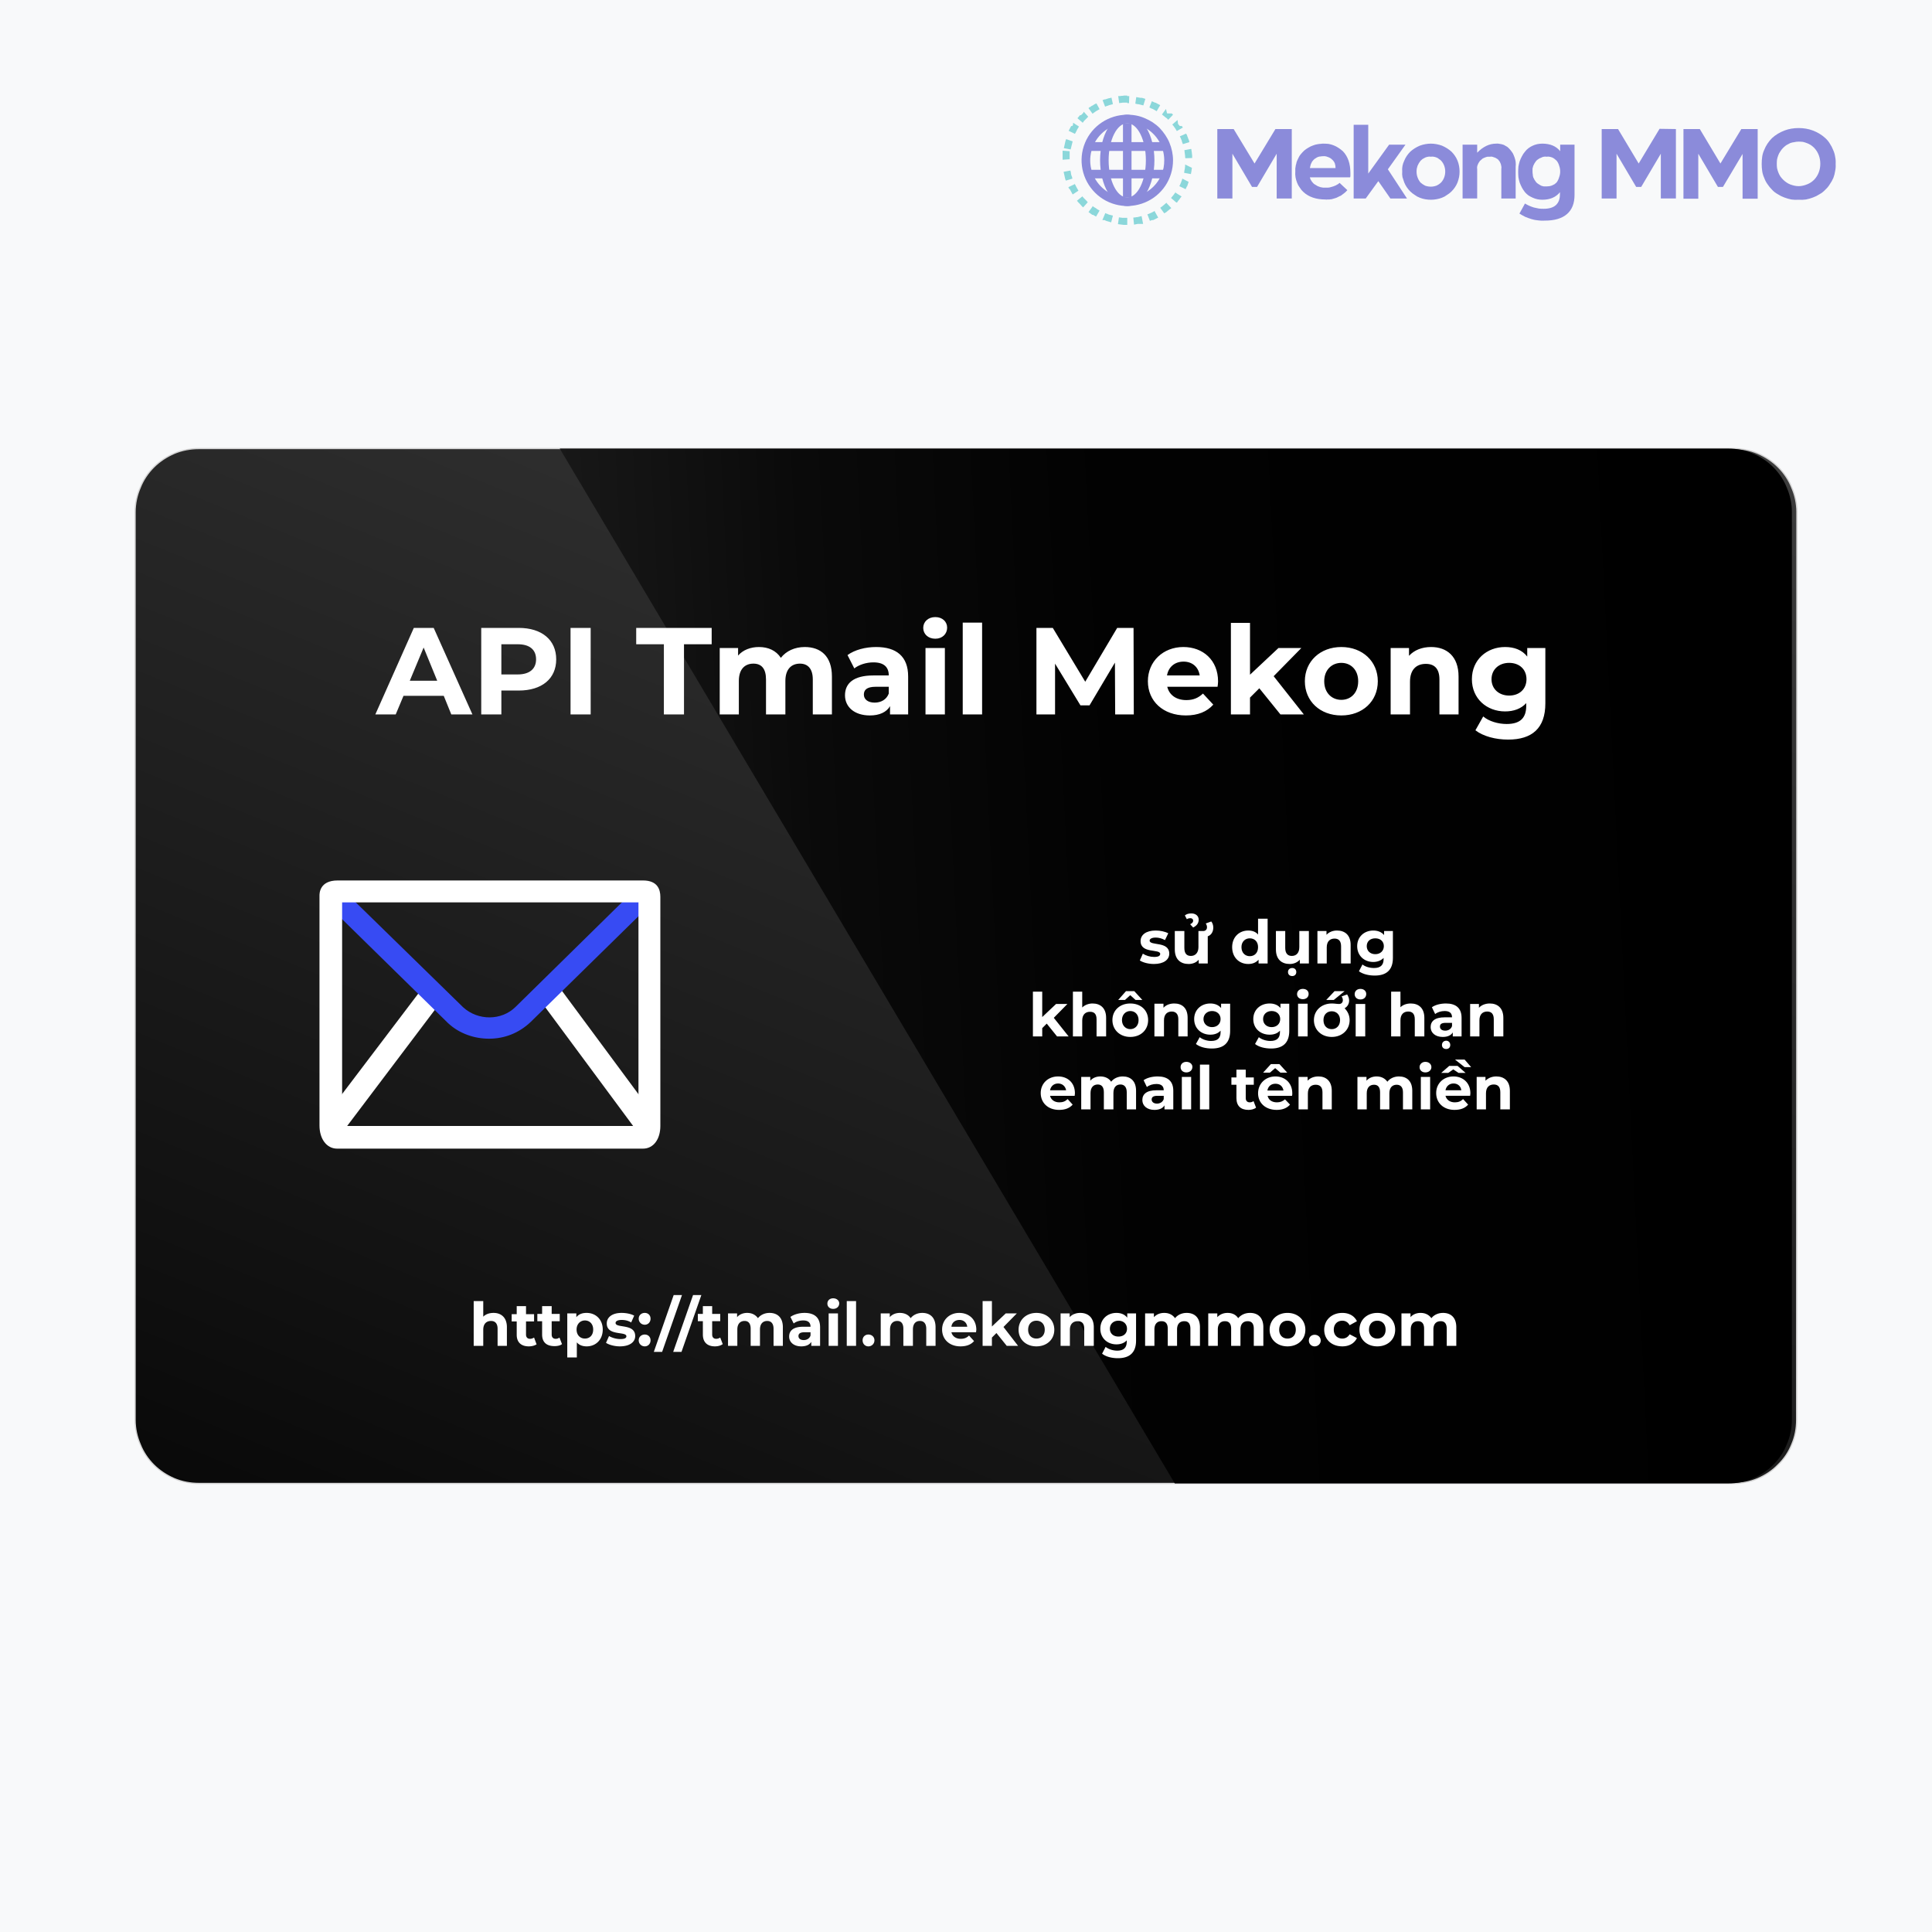 <svg xmlns="http://www.w3.org/2000/svg" viewBox="0 0 768 768" width="600" height="600" xmlns:v="https://vecta.io/nano"><style>.E{mix-blend-mode:screen}</style><defs><linearGradient id="A" gradientUnits="userSpaceOnUse"/><linearGradient id="B" x2="1" href="#A" gradientTransform="matrix(251.36,-640.79,788.976,309.488,261.51,696.25)"><stop stop-color="#070707"/><stop offset="1" stop-color="#404040"/></linearGradient><linearGradient id="C" x2="1" href="#A" gradientTransform="matrix(-992.77,33.09,-28.896,-866.939,707.25,375.59)"><stop/><stop offset=".26" stop-color="#020202"/><stop offset=".38" stop-color="#0a0a0a"/><stop offset=".47" stop-color="#171717"/><stop offset=".55" stop-color="#292929"/><stop offset=".62" stop-color="#414141"/><stop offset=".69" stop-color="#5e5e5e"/><stop offset=".74" stop-color="#818181"/><stop offset=".8" stop-color="#aaa"/><stop offset=".85" stop-color="#d7d7d7"/><stop offset=".89" stop-color="#fff"/></linearGradient></defs><path d="M0 0h768v768H0z" fill="#f8f9fa"/><g opacity=".5"><path d="M513.5 51.3v27.6h-6V61.1l-7.8 13.2h-2l-7.8-13.2v17.8h-6V51.3h6.5l8.3 13.7 8.3-13.7zm13.4 28q-5.6 0-8.8-3-.8-.7-1.4-1.7-.7-.9-1.1-2-.4-1-.6-2.1-.2-1.2-.1-2.3 0-.6 0-1.2.1-.7.2-1.3.2-.6.3-1.2.2-.6.5-1.2.2-.5.5-1 .2-.4.6-.9.3-.4.7-.8.4-.4.8-.8.4-.3.8-.6.4-.3.8-.5.5-.3.9-.5.5-.2 1-.4.5-.2.9-.3.5-.1 1-.2.5-.1 1-.1.5-.1 1-.1 1.1 0 2.2.1 1.1.2 2.1.6 1 .4 1.9 1 .9.6 1.7 1.3 3 3.1 3 8.6 0 .2 0 .4 0 .3 0 .5 0 .2 0 .5-.1.2-.1.4h-16q.1.5.3.9.2.4.5.8.3.3.6.7.3.3.7.5.5.3 1 .6.6.2 1.1.4.6.1 1.1.2.6 0 1.2 0 .3 0 .7 0 .4-.1.7-.1.4-.1.7-.2.3-.1.7-.2.2-.1.5-.2.2-.1.5-.2.2-.1.5-.3.2-.1.4-.2l.6-.5 3.1 2.9-.4.4q-.1.2-1 .9-.2.1-.4.3-.2.1-.4.3-.2.1-.4.3-.2.1-.5.2-.3.2-.6.3-.3.2-.6.3-.3.1-.6.2-.3.1-.7.2-.3.1-.7.2-.4 0-.8.1-.4 0-.8 0-.4.1-.8 0zm-1-17.2q-.5 0-1 .1-.5 0-1 .2-.5.2-.9.5-.4.2-.8.6-.3.3-.6.7-.2.4-.4.8-.2.4-.3.9-.1.5-.2.9h10.2q0-1-.3-1.9-.4-.9-1.1-1.5-.7-.7-1.7-1-.9-.4-1.9-.3zm25.8 5.2l7.6 11.6h-6.6l-4.8-6.9-5 6.9h-4.8V49.6h5.8V69l8.3-11.5h6.5zm17.1 12.1q-1.1 0-2.3-.2-1.1-.2-2.1-.6-1.1-.4-2-1.1-1-.6-1.8-1.4-.8-.8-1.4-1.7-.6-.9-1-1.9-.4-1.1-.7-2.1-.2-1.1-.1-2.2-.1-1.1.1-2.2.2-1.1.7-2.1.4-1 1-1.9.6-.9 1.4-1.7c1.1-1 2.4-1.8 3.8-2.4 1.4-.5 2.9-.8 4.4-.8s3 .3 4.4.8c1.4.6 2.7 1.4 3.8 2.4q.8.8 1.4 1.7.6.9 1 1.9.4 1 .6 2.1.2 1.1.2 2.2 0 1.1-.2 2.2-.2 1-.6 2.1-.4 1-1 1.9-.6.9-1.4 1.7-.8.8-1.8 1.4-.9.7-2 1.1-1 .4-2.2.6-1.1.2-2.2.2zm0-17.1q-.6-.1-1.1 0-.6.1-1.1.3-.6.3-1.1.6-.4.3-.8.7-.4.5-.7 1-.3.5-.5 1-.2.6-.3 1.1-.1.6-.1 1.2 0 .6.1 1.2.1.6.3 1.1.2.6.5 1.1.3.5.6.9.9.8 1.9 1.3 1.1.4 2.3.4 1.1 0 2.2-.4 1.1-.5 1.9-1.3.8-.9 1.2-2 .4-1.1.4-2.3 0-1.2-.4-2.3-.4-1.1-1.2-2-.4-.4-.9-.7-.4-.4-1-.6-.5-.2-1.1-.3-.6-.1-1.1 0zm25.9-5.2h-.1q.8-.1 1.6.1.8.1 1.6.4.7.4 1.4.8.6.5 1.1 1.1.6.7 1.1 1.5.4.8.7 1.7.3.9.4 1.7.1.9 0 1.9v12.6h-5.7V67.1q.1-.5 0-1-.1-.4-.2-.9-.2-.5-.4-.9-.3-.4-.6-.8-.3-.3-.7-.5-.4-.3-.8-.4-.5-.2-.9-.3-.5-.1-.9 0-.5 0-1 0-.5.1-1 .3-.5.2-.9.4-.4.3-.8.7-.4.3-.6.7-.3.4-.5.9-.2.4-.3.9-.1.5 0 1v11.7h-5.8V57.5h5.8v3.2q3.5-3.6 7.5-3.6zm25.5.4h5.7v20q0 5-3 7.6-3 2.6-8.8 2.6-1.4.1-2.7-.1-1.3-.1-2.6-.5-1.3-.4-2.5-.9-1.2-.6-2.3-1.3l2.2-4q.8.5 1.7.9.9.4 1.9.7.9.2 1.9.4.9.1 1.9.1 6.5 0 6.5-5.8v-.8q-2.4 3-7 3-1 0-2-.2-.9-.2-1.8-.6-.9-.4-1.7-.9-.8-.6-1.4-1.3-.7-.9-1.2-1.8-.5-1-.9-2-.3-1-.5-2.1-.1-1.1-.1-2.1 0-1.1.1-2.2.2-1.1.5-2.1.4-1.1.9-2 .5-1 1.2-1.8.6-.8 1.4-1.4.8-.6 1.7-1 .9-.4 1.8-.6 1-.2 2-.2 4.7 0 7.1 3zm-5.3 16.6q.5 0 1.1-.1.5-.1 1-.3.5-.2 1-.5.4-.3.8-.7.7-1 1-2.1.4-1.1.4-2.2 0-1.2-.4-2.3-.3-1.1-1-2-.4-.4-.8-.7-.5-.4-1-.6-.5-.2-1.1-.3-.5-.1-1.1 0-.6-.1-1.1 0-.6.1-1.1.4-.6.2-1 .5-.5.3-.9.7-.4.5-.7 1-.3.5-.5 1-.2.6-.3 1.1 0 .6 0 1.2 0 .6.1 1.1 0 .6.2 1.2.2.5.5 1 .3.5.7 1 .4.4.9.7.5.3 1 .6.5.2 1.1.3.6 0 1.2 0zm51.3-22.8v27.6h-6V61.1l-7.8 13.2h-2l-7.8-13.2v17.8h-5.9V51.3h6.5l8.2 13.7 8.3-13.8zm32.5 0V79h-6V61.2l-7.8 13.1h-2l-7.8-13.2V79h-5.9V51.3h6.5l8.2 13.7 8.3-13.7zM715 79.4q-1.5.1-2.9-.1-1.5-.3-2.8-.8-1.4-.5-2.6-1.3-1.3-.7-2.3-1.8-1-1-1.8-2.2-.8-1.1-1.3-2.5-.6-1.3-.8-2.7-.2-1.4-.2-2.8 0-1.5.2-2.9.2-1.4.8-2.7.5-1.3 1.3-2.5.8-1.2 1.8-2.2c1.4-1.3 3.1-2.3 4.9-3s3.8-1 5.7-1 3.9.3 5.7 1 3.5 1.7 4.9 3q1.1 1 1.8 2.2.8 1.2 1.3 2.5.6 1.3.8 2.7.3 1.4.2 2.9.1 1.4-.2 2.8-.2 1.4-.7 2.7-.6 1.4-1.4 2.5-.7 1.2-1.8 2.2-1 1.1-2.3 1.8-1.2.8-2.6 1.3-1.3.5-2.8.8-1.4.2-2.9.1zm0-23.1q-.9 0-1.7.2-.9.1-1.7.4-.8.4-1.5.8-.7.5-1.3 1.1-.6.6-1.1 1.4-.5.7-.8 1.5-.3.8-.5 1.7-.1.8-.1 1.7 0 .9.1 1.7.2.9.5 1.7.3.8.8 1.6.5.7 1.1 1.3c.8.8 1.8 1.5 2.8 1.9 1.1.4 2.2.7 3.4.7 1.1 0 2.3-.3 3.3-.7 1.1-.4 2.1-1.1 2.9-1.9q1.2-1.3 1.8-2.9.6-1.6.6-3.4 0-1.8-.6-3.4-.6-1.6-1.8-2.9-.6-.6-1.3-1.1-.8-.5-1.6-.8-.8-.3-1.6-.5-.9-.1-1.7-.1z" fill="#1e1eba"/><path d="M448.1 38h-.6q-.4 0-.8 0-.3.1-.7.1-.4 0-.8.1-.3 0-.7 0l.4 2.8q.4-.1.8-.1.4-.1.8-.1.4 0 .8 0 .4 0 .8 0V38zm-6.3.8q-.3.1-.6.2-.3 0-.6.1-.3.1-.6.2-.3.1-.6.2h-.3l-.8.3 1 2.6q.4-.2.8-.3.4-.1.8-.3.4-.1.8-.2.4-.1.7-.2l-.6-2.7zm-6 2.4h-.2q-.3.1-.6.3-.3.2-.6.4-.3.1-.6.3-.2.2-.5.4h-.2l-.4.4 1.6 2.2q.4-.3.7-.5.3-.2.7-.5.3-.2.7-.4.3-.2.7-.4l-1.3-2.4zm-5.2 3.7l-.9.9h-.4q-.5.6-1 1.2l2.1 1.8q.3-.4.5-.7.3-.3.6-.6.3-.3.6-.6.2-.3.5-.5l-1.8-2zm-4.1 4.9q-.1 0-.1.1 0 0-.1 0 0 .1 0 .1 0 .1-.1.1h-.4l-1 1.9 2.5 1.2q.2-.4.4-.7.2-.4.4-.8.1-.3.4-.7.2-.3.4-.7l-2.3-1.5zm-2.8 5.8l-.2.6-.6 2.7 2.7.5q.1-.4.2-.8.1-.4.2-.8.1-.4.2-.8.1-.4.2-.8l-2.6-.9zm-1.3 6.3v1.2.1.1.1.1l2.8-.2v-1.6-1.6l-2.8-.2zm3.1 5.9l-2.7.5q.1.4.2.9.1.4.2.9.1.4.2.9.1.4.3.8l2.6-.8q-.1-.4-.2-.8-.2-.4-.3-.8-.1-.4-.1-.8-.1-.4-.2-.8zm1.7 5.4l-2.5 1.2.3.7h.2l1.2 2.2 2.3-1.5q-.2-.4-.4-.7-.2-.4-.4-.7-.2-.4-.4-.8-.2-.3-.4-.7zm3 4.9l-2.1 1.7q.3.3.6.7.3.3.6.6.3.4.6.7.3.3.6.6h.1l1.8-2q-.3-.3-.5-.6-.3-.3-.6-.6-.3-.3-.6-.6-.2-.3-.5-.6zm4.1 4l-1.6 2.2 1.5 1.1h.3l1.2.7 1.4-2.4q-.4-.2-.7-.4-.4-.2-.7-.5-.4-.2-.7-.4-.4-.3-.7-.5zm5 2.8l-1.1 2.6h.2.6.1q.3.2.6.3.4.1.7.2.3.1.7.2.3.1.6.2l.7-2.7q-.4-.1-.8-.2-.4-.1-.8-.2-.4-.2-.7-.3-.4-.1-.8-.3zm5.5 1.5l-.4 2.7 2.3.3h1.4v-2.8q-.4 0-.9 0-.4 0-.8 0-.4 0-.8-.1-.4 0-.8-.1zm9-.5q-.4.1-.8.2-.4.1-.8.2-.4 0-.8.1-.5.1-.9.1l.3 2.8 1.5-.3h1.8.1.2l-.6-3.1zm5.3-2.1q-.3.2-.7.4-.4.2-.8.4-.3.1-.7.3-.4.2-.8.3l1 2.6.8-.3h.5q1-.5 2-1L459 84zm4.7-3.3q-.3.3-.6.5-.3.3-.7.6-.3.2-.6.5-.3.2-.7.5l1.6 2.2.5-.3h.1l1.8-1.5h.1l.3-.3-1.9-2zm3.7-4.4q-.2.4-.5.7-.2.3-.5.7-.2.3-.5.6-.2.3-.5.6l2.1 1.8h.3q.2-.3.4-.6.3-.3.5-.6.2-.3.4-.6.3-.3.5-.6l-2.4-1.5zM470 71q-.1.3-.2.7-.2.4-.3.8-.2.4-.3.7-.2.4-.4.8l2.5 1.2.5-1.1h.1l.6-1.8zm1.1-5.6q0 .4 0 .8-.1.4-.1.8-.1.5-.2.9 0 .4-.1.8l2.7.5.2-1.1.2-1.4-2.7-1.3zm2.4-6.2l-2.7.5q.1.4.1.8.1.4.1.8.1.4.1.8 0 .4.1.8l2.7-.1v-.4q0-.4 0-.7-.1-.4-.1-.8-.1-.4-.1-.7-.1-.4-.1-.8zm-2-6.1l-2.5 1.1q.2.4.4.8.1.4.3.7.1.4.2.8.2.4.3.8l2.6-.8q-.1-.4-.2-.8-.2-.4-.3-.7-.1-.4-.3-.8-.1-.4-.3-.8h-.1zm-3.4-5.4l-2.1 1.8q.2.3.5.6.2.3.5.7.2.3.4.6.2.4.4.7l2.4-1.4-.4-.6h-.8l-.7-.8zm-4.6-4.4l-1.6 2.2q.3.2.6.5.3.2.6.5.4.3.7.5.3.3.6.6l1.9-2-.5-.5h-.1-.1-1.4-.1l-.2-.1zm-5.6-3.1l-1 2.5q.4.2.7.4.4.1.8.3.3.2.7.4.4.2.7.4l1.4-2.4-1.9-1h-.2l-1.1-.5zm-6.2-1.7l-.4 2.7q.4.1.8.2.4 0 .8.1.4.1.8.2.4.1.8.2l.8-2.6-1.3-.4h-.6l-1.7-.3zm-3.6-.3V41h.7l.1-2.8h-.8z" fill="#1eb5ba"/><g fill="#1e1eba"><path d="m446.4 49h3.4v29.5h-3.4z"/><path d="M448.1 45.6c-7.3 0-14 4.4-16.8 11.2s-1.2 14.6 4 19.8 13 6.7 19.8 3.9 11.2-9.4 11.2-16.8c0-2.3-.5-4.7-1.4-6.9s-2.3-4.2-3.9-5.9c-1.7-1.7-3.7-3-5.9-3.9-2.2-1-4.6-1.4-7-1.4zm0 32.9c-6 0-11.3-3.6-13.6-9.1s-1-11.9 3.2-16.1 10.5-5.5 16.1-3.2c5.5 2.3 9 7.7 9 13.6 0 2-.3 3.9-1.1 5.7-.7 1.8-1.8 3.4-3.2 4.8-1.3 1.3-3 2.4-4.7 3.2-1.8.7-3.8 1.1-5.7 1.1z"/><path d="M448.1 45.6c-6 0-10.8 8.1-10.8 18.1 0 10.1 4.8 18.2 10.8 18.2s10.8-8.1 10.8-18.2c0-10-4.8-18.1-10.8-18.1zm0 32.9c-4.1 0-7.4-6.6-7.4-14.8 0-8.1 3.3-14.7 7.4-14.7s7.4 6.6 7.4 14.7c0 8.2-3.3 14.8-7.4 14.8z"/><path d="M462.9 56.5V60h-29.5v-3.5zm0 11v3.4h-29.5v-3.4z"/></g></g><path fill-rule="evenodd" d="m714.2 564.5c0 3.3-0.6 6.6-1.9 9.6-1.2 3.1-3.1 5.9-5.5 8.2-2.3 2.4-5.1 4.2-8.1 5.5-3.1 1.3-6.4 1.9-9.7 1.9h-610c-3.3 0-6.6-0.6-9.7-1.9-3-1.3-5.8-3.1-8.2-5.5-2.3-2.3-4.2-5.1-5.4-8.2-1.3-3-2-6.3-2-9.6v-361c0-3.3 0.7-6.6 2-9.6 1.2-3.1 3.1-5.9 5.4-8.2 2.4-2.4 5.2-4.2 8.2-5.5 3.1-1.3 6.4-1.9 9.7-1.9h610c3.3 0 6.6 0.6 9.7 1.9 3 1.3 5.8 3.1 8.2 5.5 2.3 2.3 4.2 5.1 5.4 8.2 1.3 3 2 6.3 2 9.6z" fill="url(#B)" stroke="#d6d6d6" stroke-miterlimit="10" stroke-width=".5"/><path class="E" d="m687 178.3h-464.5l244.5 411.4h220c3.3 0 6.6-0.6 9.7-1.9 3-1.3 5.8-3.1 8.2-5.5 2.3-2.3 4.2-5.1 5.4-8.2 1.3-3 2-6.3 2-9.6v-361c0-3.3-0.7-6.6-2-9.6-1.2-3.1-3.1-5.9-5.4-8.2-2.4-2.4-5.2-4.2-8.2-5.5-3.1-1.3-6.4-1.9-9.7-1.9z" fill="url(#C)"/><g fill="#fff"><path d="M179.4 284h8.4l-15.4-34.4h-7.9L149.2 284h8.1l3.1-7.4h16zm-16.5-13.4l5.5-13.2 5.4 13.2zm43.3-21h-14.9V284h8v-9.5h6.9c9.2 0 14.9-4.7 14.9-12.4s-5.7-12.5-14.9-12.5zm-.4 18.5h-6.5v-12h6.5c4.8 0 7.3 2.2 7.3 6 0 3.7-2.5 6-7.3 6zm21 15.9h8v-34.4h-8zm37.1 0h8v-27.9h11v-6.5h-30v6.5h11zm56-26.8c-4 0-7.4 1.6-9.5 4.3-1.9-2.9-5-4.3-8.7-4.3-3.4 0-6.4 1.2-8.3 3.4v-3h-7.3V284h7.6v-13.3c0-4.7 2.4-6.9 5.8-6.9 3.2 0 5 2 5 6.3V284h7.7v-13.3c0-4.7 2.4-6.9 5.8-6.9 3.1 0 5.1 2 5.1 6.3V284h7.6v-15.1c0-8.1-4.5-11.7-10.8-11.7zm28.4 0c-4.3 0-8.5 1.1-11.4 3.2l2.7 5.3c1.9-1.5 4.8-2.4 7.6-2.4 4.2 0 6.1 1.9 6.1 5.2h-6.1c-8 0-11.3 3.2-11.3 7.9 0 4.6 3.7 8 9.9 8 3.8 0 6.6-1.3 8-3.7v3.3h7.2v-15.1c0-8-4.7-11.7-12.7-11.7zm-.6 22.1c-2.7 0-4.3-1.3-4.3-3.2 0-1.8 1.1-3.1 4.7-3.1h5.2v2.7c-.9 2.4-3.1 3.6-5.6 3.6zm24.1-25.4c2.8 0 4.7-1.9 4.7-4.4 0-2.4-1.9-4.2-4.7-4.2-2.9 0-4.8 1.9-4.8 4.3s1.9 4.3 4.8 4.3zm-3.9 30.1h7.7v-26.4h-7.7zm14.8 0h7.7v-36.5h-7.7zm68 0l-.1-34.4h-6.5L431.4 271l-12.9-21.4H412V284h7.4v-20.2l10.1 16.6h3.6l10.1-17 .1 20.6zm33.5-13.1c0-8.5-6-13.7-13.8-13.7-8 0-14.1 5.7-14.1 13.6s6 13.6 15.1 13.6c4.8 0 8.4-1.5 10.9-4.3l-4.1-4.4c-1.8 1.7-3.8 2.6-6.6 2.6-4 0-6.8-2-7.6-5.3h20c.1-.7.2-1.5.2-2.1zm-13.7-7.9c3.4 0 5.9 2.1 6.4 5.5h-13c.6-3.4 3.1-5.5 6.6-5.5zm38.5 21h9.3l-12-15.2 11-11.2h-9.1l-11.3 10.6v-20.6h-7.6V284h7.6v-6.7l3.7-3.7zm24.2.4c8.4 0 14.5-5.6 14.5-13.6 0-7.9-6.1-13.6-14.5-13.6s-14.5 5.7-14.5 13.6c0 8 6.1 13.6 14.5 13.6zm0-6.2c-3.8 0-6.8-2.8-6.8-7.4 0-4.5 3-7.3 6.8-7.3s6.7 2.8 6.7 7.3c0 4.6-2.9 7.4-6.7 7.4zm35.7-21c-3.6 0-6.7 1.2-8.8 3.5v-3.1h-7.3V284h7.7v-13c0-4.9 2.6-7.1 6.3-7.1 3.4 0 5.4 1.9 5.4 6.2V284h7.6v-15.1c0-8-4.7-11.7-10.9-11.7zm38.2.4v3.4c-2-2.6-5.1-3.8-8.8-3.8-7.3 0-13.2 5.1-13.2 12.8s5.9 12.8 13.2 12.8c3.5 0 6.4-1.1 8.4-3.3v1.1c0 4.8-2.4 7.2-7.8 7.2-3.4 0-7.1-1.1-9.3-3l-3.1 5.5c3.1 2.4 8 3.7 13 3.7 9.5 0 14.8-4.5 14.8-14.4v-22zm-7.2 18.9c-4 0-7-2.6-7-6.5s3-6.5 7-6.5c4.1 0 6.9 2.6 6.9 6.5s-2.8 6.5-6.9 6.5zM458.7 383.2c3.9 0 6.1-1.7 6.1-4.1 0-5.1-7.8-3-7.8-5.2 0-.6.7-1.2 2.4-1.2 1.2 0 2.4.3 3.7 1l1.3-2.7c-1.3-.7-3.2-1.1-5-1.1-3.8 0-6 1.7-6 4.2 0 5.1 7.8 3 7.8 5.1 0 .7-.6 1.2-2.4 1.2-1.6 0-3.3-.5-4.5-1.3l-1.2 2.7c1.2.8 3.4 1.4 5.6 1.4zm14.5-18.2c.7 0 1.1.4 1.1 1 0 .5-.3 1-1.2 1.4l1.2 1.3c1.4-.7 2.2-1.7 2.2-3.1 0-1.5-1.2-2.5-2.9-2.5-1 0-1.9.2-2.6.8l.8 1.5c.4-.3.9-.4 1.4-.4zm9.1 3.7c0-.9-.3-1.8-.8-2.4l-2.2.8c.3.4.5.9.5 1.5 0 .9-.6 1.5-1.5 1.5h-1.9v6.4c0 2.3-1.3 3.5-3 3.5s-2.6-1-2.6-3.2v-6.7H467v7.3c0 4 2.3 5.8 5.5 5.8 1.6 0 3.1-.6 4-1.7v1.5h3.6v-10.8c1.4-.5 2.2-1.8 2.2-3.5zm17.8-3.5v6.3c-.9-1.1-2.3-1.6-3.9-1.6-3.6 0-6.4 2.6-6.4 6.6 0 4.1 2.8 6.7 6.4 6.7 1.8 0 3.1-.6 4.1-1.7v1.5h3.6v-17.8zm-3.3 14.9c-1.8 0-3.3-1.3-3.3-3.6 0-2.2 1.5-3.5 3.3-3.5 1.9 0 3.3 1.3 3.3 3.5 0 2.3-1.4 3.6-3.3 3.6zm19.7-10v6.4c0 2.3-1.2 3.5-3 3.5-1.6 0-2.6-1-2.6-3.2v-6.7h-3.7v7.3c0 4 2.3 5.8 5.5 5.8 1.6 0 3-.6 4-1.7v1.5h3.6v-12.9zm-2.8 14.7c-1 0-1.7.6-1.7 1.6s.7 1.6 1.7 1.6c.9 0 1.6-.6 1.6-1.6s-.7-1.6-1.6-1.6zm17.8-14.9c-1.7 0-3.2.6-4.2 1.7v-1.5h-3.6V383h3.7v-6.4c0-2.4 1.3-3.5 3.1-3.5 1.7 0 2.6 1 2.6 3.1v6.8h3.8v-7.4c0-3.9-2.3-5.7-5.4-5.7zm18.7.2v1.6c-1-1.2-2.5-1.8-4.3-1.8-3.6 0-6.4 2.5-6.4 6.2 0 3.8 2.8 6.3 6.4 6.3 1.7 0 3.1-.6 4.1-1.6v.5c0 2.3-1.2 3.5-3.8 3.5-1.7 0-3.5-.5-4.6-1.4l-1.4 2.7c1.5 1.1 3.8 1.7 6.3 1.7 4.6 0 7.2-2.2 7.2-7v-10.7zm-3.5 9.2c-2 0-3.4-1.3-3.4-3.2s1.4-3.1 3.4-3.1 3.4 1.2 3.4 3.1-1.4 3.2-3.4 3.2zM420.2 412h4.6l-5.9-7.4 5.4-5.5h-4.5l-5.5 5.2v-10.1h-3.7V412h3.7v-3.3l1.8-1.8zm14.1-13.1c-1.6 0-3.1.6-4.1 1.6v-6.3h-3.7V412h3.7v-6.3c0-2.4 1.3-3.5 3.1-3.5 1.7 0 2.6.9 2.6 3v6.8h3.8v-7.4c0-3.9-2.3-5.7-5.4-5.7zm15-3.3l2.1 1.9h2.7l-3.2-3.5h-3.3l-3.1 3.5h2.7zm0 3.3c-4.1 0-7.1 2.7-7.1 6.6s3 6.7 7.1 6.7c4.2 0 7.1-2.8 7.1-6.7s-2.9-6.6-7.1-6.6zm0 10.2c-1.8 0-3.3-1.4-3.3-3.6s1.5-3.6 3.3-3.6c1.9 0 3.3 1.4 3.3 3.6s-1.4 3.6-3.3 3.6zm17.5-10.2c-1.8 0-3.3.6-4.3 1.7V399h-3.6v13h3.8v-6.4c0-2.4 1.3-3.5 3.1-3.5 1.6 0 2.6 1 2.6 3v6.9h3.7v-7.4c0-4-2.3-5.7-5.3-5.7zm18.6.1v1.7c-1-1.2-2.5-1.8-4.3-1.8-3.5 0-6.4 2.4-6.4 6.2s2.9 6.2 6.4 6.2c1.7 0 3.1-.5 4.1-1.6v.6c0 2.3-1.1 3.5-3.8 3.5-1.6 0-3.4-.6-4.5-1.5l-1.5 2.7c1.5 1.2 3.9 1.8 6.3 1.8 4.7 0 7.3-2.2 7.3-7V399zm-3.6 9.3c-1.9 0-3.4-1.3-3.4-3.2s1.5-3.2 3.4-3.2c2 0 3.4 1.3 3.4 3.2s-1.4 3.2-3.4 3.2zM509 399v1.7c-1-1.2-2.5-1.8-4.3-1.8-3.6 0-6.5 2.4-6.5 6.2s2.9 6.2 6.5 6.2c1.7 0 3.1-.5 4.1-1.6v.6c0 2.3-1.2 3.5-3.8 3.5-1.7 0-3.5-.6-4.6-1.5l-1.5 2.7c1.5 1.2 3.9 1.8 6.4 1.8 4.6 0 7.2-2.2 7.2-7V399zm-3.5 9.3c-2 0-3.4-1.3-3.4-3.2s1.4-3.2 3.4-3.2 3.4 1.3 3.4 3.2-1.4 3.2-3.4 3.2zm12.4-11.1c1.4 0 2.3-.9 2.3-2.1s-.9-2-2.3-2-2.3.9-2.3 2.1c0 1.1.9 2 2.3 2zM516 412h3.8v-13H516zm18.5-18h-4l-3.3 3.5h3zm0 6.8c1.1-.6 1.8-1.7 1.8-3.1 0-.9-.4-1.8-.8-2.4l-2.2.8c.3.4.5.9.5 1.5 0 .8-.5 1.5-1.5 1.5-.9 0-1.7-.2-2.9-.2-4.1 0-7.1 2.8-7.1 6.6 0 3.9 3 6.7 7.1 6.7s7.1-2.8 7.1-6.7c0-1.9-.8-3.5-2-4.7zm-5.1 8.3c-1.9 0-3.3-1.3-3.3-3.6 0-2.2 1.4-3.5 3.3-3.5 1.8 0 3.3 1.3 3.3 3.5 0 2.3-1.5 3.6-3.3 3.6zm11.4-11.8c1.4 0 2.3-.9 2.3-2.2 0-1.1-.9-2-2.3-2s-2.3.9-2.3 2.1.9 2.1 2.3 2.1zm-1.9 14.7h3.8v-12.9h-3.8zm21.9-13.1c-1.6 0-3.1.5-4.1 1.5v-6.2H553V412h3.7v-6.4c0-2.4 1.3-3.5 3.1-3.5 1.7 0 2.6 1 2.6 3.1v6.8h3.8v-7.4c0-3.9-2.3-5.7-5.4-5.7zm14 0c-2.1 0-4.2.5-5.6 1.5l1.3 2.7c1-.8 2.4-1.2 3.8-1.2 2 0 2.9.9 2.9 2.5h-2.9c-4 0-5.6 1.6-5.6 3.9 0 2.2 1.8 3.9 4.8 3.9 1.9 0 3.3-.6 4-1.8v1.6h3.5v-7.4c0-3.9-2.3-5.7-6.2-5.7zm-.3 10.8c-1.4 0-2.1-.7-2.1-1.6s.5-1.5 2.3-1.5h2.5v1.3c-.4 1.2-1.5 1.8-2.7 1.8zm.4 4c-1 0-1.7.7-1.7 1.7s.7 1.6 1.7 1.6c.9 0 1.6-.6 1.6-1.6s-.7-1.7-1.6-1.7zm17.3-14.8c-1.7 0-3.3.6-4.3 1.7v-1.5h-3.5V412h3.7v-6.4c0-2.4 1.3-3.5 3.1-3.5 1.7 0 2.6 1 2.6 3.1v6.8h3.8v-7.4c0-3.9-2.3-5.7-5.4-5.7zm-164.9 35.7c0-4.2-2.9-6.7-6.7-6.7-4 0-6.9 2.8-6.9 6.6 0 3.9 2.9 6.7 7.3 6.7 2.4 0 4.2-.7 5.4-2.1l-2-2.2c-.9.9-1.9 1.3-3.3 1.3-1.9 0-3.3-1-3.7-2.6h9.8c0-.3.1-.7.1-1zm-6.7-3.9c1.7 0 2.9 1.1 3.2 2.7h-6.4c.3-1.6 1.5-2.7 3.2-2.7zm25.7-2.8c-1.9 0-3.6.8-4.6 2.1-.9-1.4-2.5-2.1-4.3-2.1-1.6 0-3.1.6-4 1.7v-1.5h-3.6V441h3.7v-6.5c0-2.3 1.2-3.4 2.9-3.4 1.5 0 2.4 1 2.4 3.1v6.8h3.8v-6.5c0-2.3 1.1-3.4 2.8-3.4 1.5 0 2.5 1 2.5 3.1v6.8h3.7v-7.4c0-3.9-2.2-5.7-5.3-5.7zm13.9 0c-2.1 0-4.2.5-5.6 1.5l1.3 2.7c1-.8 2.4-1.2 3.8-1.2 2 0 2.9.9 2.9 2.5h-2.9c-4 0-5.6 1.6-5.6 3.9 0 2.2 1.8 3.9 4.8 3.9 1.9 0 3.3-.6 4-1.8v1.6h3.5v-7.4c0-3.9-2.3-5.7-6.2-5.7zm-.3 10.8c-1.3 0-2.1-.7-2.1-1.6s.5-1.5 2.3-1.5h2.5v1.3c-.4 1.2-1.5 1.8-2.7 1.8zm11.7-12.4c1.4 0 2.4-.9 2.4-2.2 0-1.1-1-2-2.4-2s-2.3.9-2.3 2.1.9 2.1 2.3 2.1zm-1.8 14.7h3.7v-12.9h-3.7zm7.2 0h3.7v-17.8H477zm21.3-3.3c-.4.3-.9.5-1.5.5-1 0-1.6-.6-1.6-1.7v-5.3h3.2v-2.9h-3.2v-3.1h-3.7v3.1h-2v2.9h2v5.3c0 3.1 1.7 4.7 4.8 4.7 1.1 0 2.3-.3 3-.9zm8.6-13.1l2.1 1.8h2.7l-3.1-3.4h-3.4l-3.1 3.4h2.7zm6.8 10c0-4.1-2.9-6.7-6.7-6.7-3.9 0-6.9 2.8-6.9 6.7 0 3.8 2.9 6.6 7.4 6.6 2.3 0 4.1-.7 5.3-2.1l-2-2.1c-.9.8-1.9 1.2-3.2 1.2-2 0-3.4-1-3.7-2.6h9.7c.1-.3.1-.7.1-1zm-6.7-3.8c1.7 0 2.9 1 3.2 2.7h-6.4c.3-1.7 1.5-2.7 3.2-2.7zm17.1-2.9c-1.8 0-3.3.6-4.3 1.7v-1.5h-3.6V441h3.7v-6.3c0-2.4 1.3-3.5 3.1-3.5 1.7 0 2.7.9 2.7 3v6.8h3.7v-7.4c0-3.9-2.3-5.7-5.3-5.7zm32 0c-1.9 0-3.6.8-4.6 2.1-1-1.4-2.5-2.1-4.3-2.1-1.6 0-3.1.6-4 1.7v-1.5h-3.6V441h3.7v-6.4c0-2.3 1.2-3.4 2.9-3.4 1.5 0 2.4.9 2.4 3v6.8h3.7v-6.4c0-2.3 1.2-3.4 2.9-3.4 1.5 0 2.5.9 2.5 3v6.8h3.7v-7.4c0-3.9-2.2-5.7-5.3-5.7zm10.5-1.6c1.4 0 2.4-.9 2.4-2.1s-1-2.1-2.4-2.1-2.3 1-2.3 2.1c0 1.2.9 2.1 2.3 2.1zm-1.8 14.7h3.7v-12.9h-3.7zm20-16.8l-2.6-3h-3.8l3.8 3zm-7.1.9l2.1 1.4h2.8l-3.2-2.8h-3.3l-3.2 2.8h2.8zm.1 2.8c-4 0-6.9 2.8-6.9 6.6 0 3.9 2.9 6.7 7.3 6.7 2.4 0 4.2-.7 5.4-2.1l-2-2.2c-.9.9-1.9 1.3-3.3 1.3-1.9 0-3.3-1-3.7-2.6h9.8c0-.3.1-.7.1-1 0-4.2-3-6.7-6.7-6.7zm0 2.8c1.7 0 2.9 1.1 3.1 2.7h-6.3c.3-1.6 1.5-2.7 3.2-2.7zm17-2.8c-1.7 0-3.2.6-4.3 1.7v-1.5H587V441h3.7v-6.4c0-2.4 1.3-3.5 3.1-3.5 1.7 0 2.6 1 2.6 3.1v6.8h3.8v-7.4c0-3.9-2.3-5.7-5.4-5.7z"/><path d="M196.2 521.9c-1.7 0-3.1.5-4.1 1.5v-6.2h-3.8V535h3.8v-6.4c0-2.4 1.3-3.5 3.1-3.5 1.6 0 2.6 1 2.6 3.1v6.8h3.7v-7.4c0-3.9-2.3-5.7-5.3-5.7zm16.1 9.8c-.5.3-1 .5-1.6.5-1 0-1.6-.6-1.6-1.7v-5.2h3.2v-2.9h-3.2v-3.2h-3.7v3.2h-2v2.9h2v5.3c0 3 1.8 4.6 4.8 4.6 1.2 0 2.3-.3 3.1-.8zm10.1 0c-.4.3-.9.5-1.5.5-1 0-1.6-.6-1.6-1.7v-5.3h3.2v-2.9h-3.2v-3.1h-3.8v3.1h-1.9v2.9h1.9v5.3c0 3.1 1.8 4.6 4.9 4.6 1.1 0 2.3-.2 3-.8zm10.8-9.8c-1.8 0-3.1.5-4.1 1.7v-1.5h-3.6v17.5h3.8v-6c.9 1.1 2.3 1.6 3.9 1.6 3.6 0 6.4-2.6 6.4-6.7 0-4-2.8-6.6-6.4-6.6zm-.7 10.2c-1.8 0-3.3-1.3-3.3-3.6 0-2.2 1.5-3.6 3.3-3.6 1.9 0 3.3 1.4 3.3 3.6 0 2.3-1.4 3.6-3.3 3.6zm13.9 3.1c3.9 0 6.1-1.7 6.1-4.1 0-5.1-7.8-3-7.8-5.2 0-.7.8-1.2 2.4-1.2 1.2 0 2.5.2 3.8 1l1.2-2.7c-1.2-.7-3.2-1.1-5-1.1-3.7 0-5.9 1.7-5.9 4.2 0 5.1 7.8 3 7.8 5.1 0 .7-.7 1.1-2.4 1.1-1.6 0-3.3-.5-4.5-1.2l-1.2 2.7c1.2.8 3.4 1.4 5.5 1.4zm9.9-8.6c1.3 0 2.3-1 2.3-2.4s-1-2.3-2.3-2.3-2.4.9-2.4 2.3 1.1 2.4 2.4 2.4zm0 8.6c1.3 0 2.3-1 2.3-2.4s-1-2.3-2.3-2.3-2.4.9-2.4 2.3 1.1 2.4 2.4 2.4zm3.6 2.2h3.3l7.9-22.6h-3.3zm7.7 0h3.3l7.9-22.6h-3.3zm18.7-5.7c-.5.3-1 .5-1.6.5-1 0-1.6-.6-1.6-1.7v-5.3h3.2v-2.9h-3.2v-3.1h-3.7v3.1h-2v2.9h2v5.3c0 3.1 1.8 4.7 4.8 4.7 1.2 0 2.3-.3 3.1-.9zm19.6-9.8c-1.9 0-3.6.8-4.6 2.1-1-1.4-2.5-2.1-4.3-2.1-1.6 0-3.1.6-4 1.7v-1.5h-3.6V535h3.7v-6.5c0-2.3 1.2-3.4 2.9-3.4 1.5 0 2.4 1 2.4 3.1v6.8h3.7v-6.5c0-2.3 1.2-3.4 2.9-3.4 1.5 0 2.5 1 2.5 3.1v6.8h3.7v-7.4c0-3.9-2.2-5.7-5.3-5.7zm13.9 0c-2.1 0-4.2.6-5.6 1.6l1.3 2.6c1-.8 2.4-1.2 3.8-1.2 2 0 2.9.9 2.9 2.5h-2.9c-4 0-5.6 1.6-5.6 3.9 0 2.2 1.8 3.9 4.8 3.9 1.9 0 3.3-.6 4-1.8v1.6h3.5v-7.4c0-3.9-2.3-5.7-6.2-5.7zm-.3 10.8c-1.3 0-2.1-.6-2.1-1.6 0-.8.5-1.5 2.3-1.5h2.5v1.3c-.4 1.2-1.5 1.8-2.7 1.8zm11.7-12.4c1.4 0 2.4-.9 2.4-2.2 0-1.1-1-2-2.4-2s-2.3.9-2.3 2.1.9 2.1 2.3 2.1zm-1.8 14.7h3.7v-12.9h-3.7zm7.2 0h3.7v-17.8h-3.7zm8.6.2c1.3 0 2.4-1 2.4-2.4s-1.1-2.3-2.4-2.3-2.3.9-2.3 2.3 1 2.4 2.3 2.4zm21.4-13.3c-1.9 0-3.6.8-4.6 2.1-.9-1.4-2.5-2.1-4.3-2.1-1.6 0-3.1.6-4 1.7v-1.5h-3.6V535h3.7v-6.5c0-2.3 1.2-3.4 2.9-3.4 1.5 0 2.4 1 2.4 3.1v6.8h3.8v-6.5c0-2.3 1.1-3.4 2.8-3.4 1.5 0 2.5 1 2.5 3.1v6.8h3.7v-7.4c0-3.9-2.2-5.7-5.3-5.7zm21.5 6.7c0-4.2-3-6.7-6.8-6.7-3.9 0-6.8 2.8-6.8 6.6 0 3.9 2.9 6.7 7.3 6.7 2.4 0 4.2-.7 5.4-2.1l-2-2.2c-.9.9-1.9 1.3-3.3 1.3-1.9 0-3.3-1-3.7-2.6h9.8c0-.3.1-.7.1-1zm-6.7-3.9c1.7 0 2.9 1.1 3.1 2.7h-6.3c.2-1.7 1.5-2.7 3.2-2.7zm18.8 10.3h4.5l-5.8-7.5 5.3-5.4h-4.4l-5.5 5.2v-10.1h-3.7V535h3.7v-3.3l1.8-1.8zm11.8.2c4.1 0 7.1-2.7 7.1-6.6s-3-6.7-7.1-6.7-7.1 2.8-7.1 6.7 3 6.6 7.1 6.6zm0-3.1c-1.9 0-3.3-1.3-3.3-3.5 0-2.3 1.4-3.6 3.3-3.6s3.3 1.3 3.3 3.6c0 2.2-1.4 3.5-3.3 3.5zm17.4-10.2c-1.7 0-3.2.6-4.2 1.7v-1.5h-3.6V535h3.7v-6.4c0-2.3 1.3-3.4 3.1-3.4 1.7 0 2.6.9 2.6 3v6.8h3.8v-7.4c0-3.9-2.3-5.7-5.4-5.7zm18.7.2v1.7c-1-1.3-2.5-1.9-4.3-1.9-3.6 0-6.4 2.5-6.4 6.3 0 3.7 2.8 6.2 6.4 6.2 1.7 0 3.1-.5 4.1-1.6v.5c0 2.4-1.2 3.6-3.8 3.6-1.7 0-3.5-.6-4.6-1.5l-1.4 2.7c1.5 1.2 3.8 1.8 6.3 1.8 4.6 0 7.2-2.2 7.2-7v-10.8zm-3.5 9.2c-2 0-3.4-1.2-3.4-3.1s1.4-3.2 3.4-3.2 3.4 1.3 3.4 3.2-1.4 3.1-3.4 3.1zm27.1-9.4c-1.9 0-3.6.8-4.6 2.1-1-1.4-2.5-2.1-4.3-2.1-1.7 0-3.1.6-4.1 1.7v-1.5h-3.5V535h3.7v-6.5c0-2.3 1.2-3.3 2.8-3.3s2.5.9 2.5 3v6.8h3.7v-6.5c0-2.3 1.2-3.3 2.9-3.3 1.5 0 2.4.9 2.4 3v6.8h3.8v-7.4c0-3.9-2.2-5.7-5.3-5.7zm25.2 0c-2 0-3.6.8-4.7 2.1-.9-1.4-2.4-2.1-4.2-2.1-1.7 0-3.1.6-4.1 1.7v-1.5h-3.6V535h3.8v-6.5c0-2.3 1.2-3.3 2.8-3.3s2.5.9 2.5 3v6.8h3.7v-6.5c0-2.3 1.2-3.3 2.9-3.3 1.5 0 2.4.9 2.4 3v6.8h3.8v-7.4c0-3.9-2.2-5.7-5.3-5.7zm14.9 13.3c4.1 0 7.1-2.7 7.1-6.6s-3-6.7-7.1-6.7-7.1 2.8-7.1 6.7 3 6.6 7.1 6.6zm0-3.1c-1.9 0-3.3-1.3-3.3-3.5 0-2.3 1.4-3.6 3.3-3.6s3.3 1.3 3.3 3.6c0 2.2-1.4 3.5-3.3 3.5zm10.8 3.1c1.3 0 2.4-1 2.4-2.3 0-1.4-1.1-2.3-2.4-2.3s-2.3.9-2.3 2.3a2.26 2.26 0 0 0 2.3 2.3zm11 0c2.7 0 4.8-1.2 5.8-3.3l-2.9-1.5c-.7 1.2-1.8 1.7-2.9 1.7-1.9 0-3.4-1.3-3.4-3.5 0-2.3 1.5-3.6 3.4-3.6 1.1 0 2.2.5 2.9 1.8l2.9-1.6c-1-2.1-3.1-3.3-5.8-3.3-4.2 0-7.2 2.8-7.2 6.7s3 6.6 7.2 6.6zm13.9 0c4.1 0 7.1-2.7 7.1-6.6s-3-6.7-7.1-6.7-7.1 2.8-7.1 6.7 3 6.6 7.1 6.6zm0-3.1c-1.9 0-3.3-1.3-3.3-3.5 0-2.3 1.4-3.6 3.3-3.6s3.3 1.3 3.3 3.6c0 2.2-1.4 3.5-3.3 3.5zm26.1-10.2c-1.9 0-3.6.8-4.6 2.1-1-1.4-2.5-2.1-4.3-2.1-1.6 0-3.1.6-4 1.7v-1.5h-3.6V535h3.7v-6.5c0-2.3 1.2-3.3 2.9-3.3 1.5 0 2.4.9 2.4 3v6.8h3.7v-6.5c0-2.3 1.2-3.3 2.9-3.3 1.5 0 2.4.9 2.4 3v6.8h3.8v-7.4c0-3.9-2.2-5.7-5.3-5.7z"/><path d="m214.3 397.1l7.4-5.5 40.5 54.7-7.4 5.5zm-86.8 49l41.4-54.6 7.3 5.5-41.3 54.7z" fill-rule="evenodd"/></g><path fill-rule="evenodd" d="M194.4 412.9c-5.8 0-11.8-2-16.3-6.2l-47.7-46.8c-1.8-1.6-1.8-4.3 0-6.1 1.6-1.8 4.3-1.8 6 0l47.7 46.6c5.9 5.4 15.3 5.4 20.9-.2l47-46.2c1.8-1.5 4.5-1.5 6 0 1.6 1.8 1.6 4.5 0 6.1l-47 46.1c-4.7 4.5-10.5 6.7-16.6 6.7z" fill="#374bf3"/><path fill-rule="evenodd" d="M255.6 456.6H134c-4.1 0-7-3.8-7-9.2V356c0-.8 0-6 7.2-6h121.4c5.8 0 6.9 3.6 6.9 6.5v91.1c0 5.2-2.7 9-6.9 9zm-119.4-9h117.6v-88.9H136v88.5c0 .2 0 .2.2.4z" fill="#fff"/></svg>
